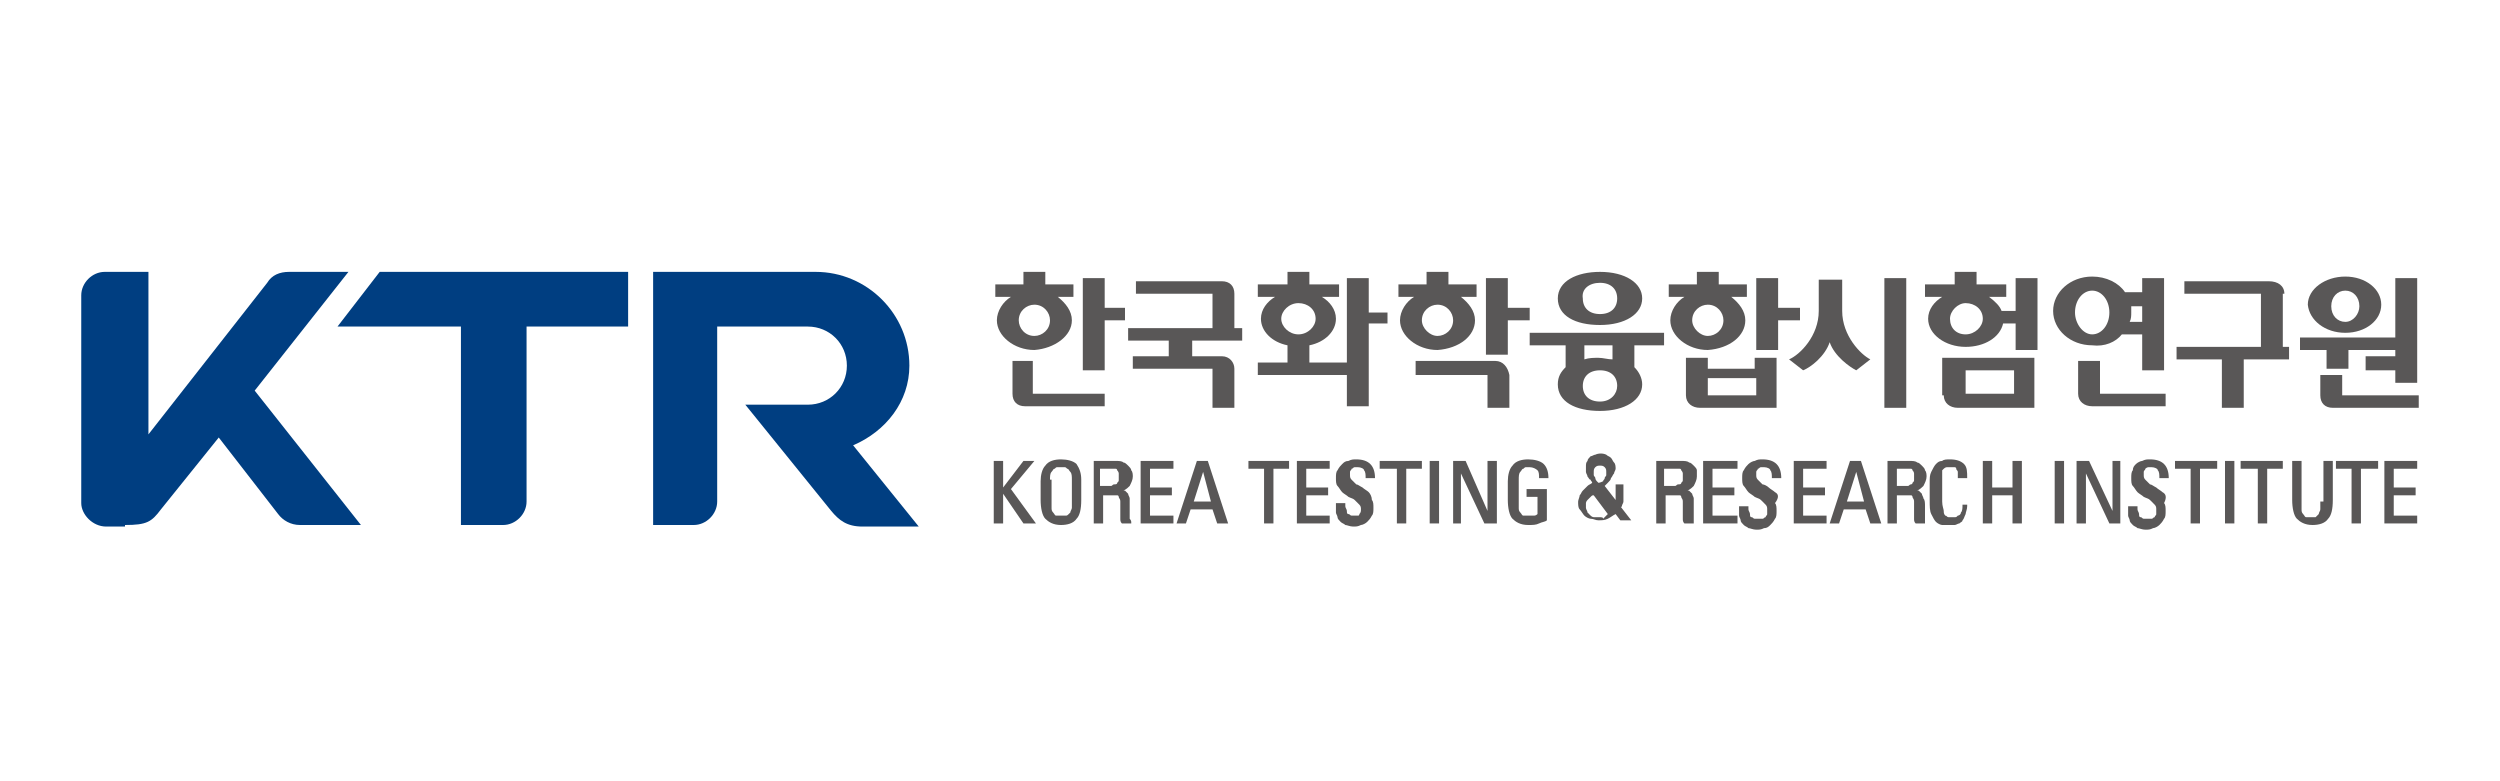 <?xml version="1.0" encoding="utf-8"?>
<!-- Generator: Adobe Illustrator 28.1.0, SVG Export Plug-In . SVG Version: 6.00 Build 0)  -->
<svg version="1.1" id="레이어_1" xmlns="http://www.w3.org/2000/svg" xmlns:xlink="http://www.w3.org/1999/xlink" x="0px"
	 y="0px" viewBox="0 0 160 50" style="enable-background:new 0 0 160 50;" xml:space="preserve">
<style type="text/css">
	.st0{fill:#003E81;}
	.st1{fill:#595757;}
</style>
<g>
	<g>
		<g>
			<g>
				<g>
					<g>
						<path class="st0" d="M8,33.6c1.4,0,1.7-0.2,2.3-1L14,28l3.8,4.9c0.3,0.4,0.8,0.7,1.4,0.7h3.9L16.3,25l6-7.6h-3.8
							c-0.6,0-1.1,0.2-1.4,0.7l-7.6,9.7V17.4H6.7c-0.8,0-1.5,0.7-1.5,1.5v13.3c0,0.7,0.7,1.5,1.6,1.5H8z"/>
						<path class="st0" d="M54.6,28.5c2.1-0.9,3.6-2.8,3.6-5.1c0-3.3-2.7-6-6-6H41.8v16.2h2.6c0.8,0,1.5-0.7,1.5-1.5V20.9h5.8
							c1.4,0,2.5,1.1,2.5,2.5c0,1.4-1.1,2.5-2.5,2.5h-4l5.5,6.8c0.5,0.6,1,1,2,1h3.6L54.6,28.5z"/>
						<path class="st0" d="M40.2,20.9v-3.5H24.3l-2.7,3.5h7.9v12.7h2.7c0.8,0,1.5-0.7,1.5-1.5V20.9H40.2z"/>
					</g>
				</g>
			</g>
		</g>
	</g>
	<g>
		<g>
			<polygon class="st1" points="66.2,29.5 65.5,29.5 64.2,31.2 64.2,29.5 63.6,29.5 63.6,33.5 64.2,33.5 64.2,31.6 65.5,33.5 
				66.3,33.5 64.7,31.3 			"/>
			<path class="st1" d="M67.9,29.4c-0.4,0-0.8,0.1-1,0.4c-0.2,0.2-0.3,0.6-0.3,1V32c0,0.5,0.1,1,0.3,1.2c0.2,0.2,0.5,0.4,1,0.4
				c0.4,0,0.8-0.1,1-0.4c0.2-0.2,0.3-0.6,0.3-1.2v-1.3c0-0.4-0.1-0.7-0.3-1C68.7,29.5,68.3,29.4,67.9,29.4z M67.2,30.7
				c0-0.2,0-0.4,0.1-0.5c0.1-0.1,0.1-0.2,0.2-0.2c0.1-0.1,0.1-0.1,0.2-0.1c0.1,0,0.1,0,0.2,0c0,0,0.1,0,0.2,0c0.1,0,0.1,0,0.2,0.1
				c0.1,0,0.1,0.1,0.2,0.2c0.1,0.1,0.1,0.3,0.1,0.5v1.3c0,0.2,0,0.4,0,0.5c0,0.1-0.1,0.2-0.1,0.3C68.3,33,68.3,33,68.2,33
				c-0.1,0-0.2,0-0.3,0c-0.1,0-0.2,0-0.3,0c-0.1,0-0.1-0.1-0.2-0.2c-0.1-0.1-0.1-0.2-0.1-0.3c0-0.1,0-0.3,0-0.5V30.7z"/>
			<path class="st1" d="M72.3,33.2c0-0.1,0-0.2,0-0.3c0-0.1,0-0.2,0-0.3c0-0.1,0-0.2,0-0.2c0-0.2,0-0.4,0-0.5c0-0.1-0.1-0.2-0.1-0.3
				c-0.1-0.1-0.1-0.1-0.2-0.2c0,0-0.1,0-0.1,0c0.2-0.1,0.3-0.2,0.4-0.3c0.1-0.2,0.2-0.4,0.2-0.6c0-0.1,0-0.3-0.1-0.4
				c0-0.1-0.1-0.2-0.2-0.3c-0.1-0.1-0.2-0.2-0.3-0.2c-0.1-0.1-0.3-0.1-0.5-0.1h-1.4v4h0.6v-1.8h0.5c0,0,0.1,0,0.2,0
				c0.1,0,0.1,0,0.2,0c0.1,0,0.1,0.1,0.1,0.1c0,0.1,0.1,0.1,0.1,0.3c0,0.1,0,0.3,0,0.4c0,0.1,0,0.2,0,0.4c0,0.1,0,0.2,0,0.3
				c0,0.1,0,0.2,0.1,0.3l0,0h0.6l0-0.1C72.4,33.4,72.4,33.3,72.3,33.2z M70.5,30h0.7c0.1,0,0.2,0,0.2,0c0.1,0,0.1,0.1,0.1,0.1
				c0,0,0.1,0.1,0.1,0.2c0,0.1,0,0.1,0,0.2c0,0.1,0,0.2,0,0.2c0,0.1,0,0.1-0.1,0.2c0,0.1-0.1,0.1-0.2,0.1c-0.1,0-0.1,0.1-0.2,0.1
				h-0.7V30z"/>
			<polygon class="st1" points="73.6,31.7 75,31.7 75,31.2 73.6,31.2 73.6,30 75.1,30 75.1,29.5 73,29.5 73,33.5 75.1,33.5 75.1,33 
				73.6,33 			"/>
			<path class="st1" d="M77.3,29.5h-0.7l-1.3,4h0.6l0.3-0.9h1.4l0.3,0.9h0.7L77.3,29.5L77.3,29.5z M77.5,32.1h-1.1l0.6-1.9
				L77.5,32.1z"/>
			<polygon class="st1" points="79.9,30 80.9,30 80.9,33.5 81.5,33.5 81.5,30 82.5,30 82.5,29.5 79.9,29.5 			"/>
			<polygon class="st1" points="83.6,31.7 85,31.7 85,31.2 83.6,31.2 83.6,30 85.1,30 85.1,29.5 83,29.5 83,33.5 85.1,33.5 85.1,33 
				83.6,33 			"/>
			<path class="st1" d="M87.6,31.5c-0.1-0.1-0.3-0.2-0.4-0.3c-0.2-0.1-0.3-0.2-0.4-0.2c-0.1-0.1-0.2-0.2-0.3-0.3
				c-0.1-0.1-0.1-0.2-0.1-0.3c0-0.1,0-0.2,0-0.2c0-0.1,0.1-0.1,0.1-0.2c0.1,0,0.1-0.1,0.2-0.1c0.1,0,0.1,0,0.2,0
				c0.2,0,0.4,0.1,0.4,0.2c0.1,0.1,0.1,0.3,0.1,0.5v0H88l0,0c0-0.4-0.1-0.7-0.3-0.9c-0.2-0.2-0.5-0.3-0.9-0.3c-0.2,0-0.3,0-0.5,0.1
				c-0.2,0-0.3,0.1-0.4,0.2c-0.1,0.1-0.2,0.2-0.3,0.4c-0.1,0.1-0.1,0.3-0.1,0.5c0,0.2,0,0.4,0.1,0.5c0.1,0.1,0.2,0.3,0.3,0.4
				c0.1,0.1,0.3,0.2,0.4,0.3c0.2,0.1,0.3,0.1,0.4,0.2c0.1,0.1,0.2,0.2,0.3,0.3c0.1,0.1,0.1,0.2,0.1,0.3c0,0.1,0,0.2-0.1,0.3
				c0,0.1-0.1,0.1-0.1,0.2C87.2,33,87.1,33,87,33c-0.2,0-0.3,0-0.5,0c-0.1,0-0.1-0.1-0.2-0.1c-0.1,0-0.1-0.1-0.1-0.2
				c0-0.1-0.1-0.2-0.1-0.3v-0.2h-0.6l0,0.1c0,0.1,0,0.1,0,0.2c0,0.1,0,0.2,0,0.3c0,0.1,0.1,0.2,0.1,0.3c0,0.1,0.1,0.2,0.2,0.3
				c0.1,0.1,0.2,0.1,0.3,0.2c0.1,0,0.3,0.1,0.5,0.1l0,0c0.2,0,0.3,0,0.5-0.1c0.1,0,0.3-0.1,0.4-0.2c0.1-0.1,0.2-0.2,0.3-0.4
				c0.1-0.1,0.1-0.3,0.1-0.5c0-0.2,0-0.4-0.1-0.5C87.8,31.8,87.7,31.6,87.6,31.5z"/>
			<polygon class="st1" points="88.3,30 89.4,30 89.4,33.5 90,33.5 90,30 91,30 91,29.5 88.3,29.5 			"/>
			<rect x="91.5" y="29.5" class="st1" width="0.6" height="4"/>
			<polygon class="st1" points="95.2,32.7 93.8,29.5 93.7,29.5 93,29.5 93,33.5 93.5,33.5 93.5,30.3 95,33.5 95.8,33.5 95.8,29.5 
				95.2,29.5 			"/>
			<path class="st1" d="M97.8,29.4c-0.4,0-0.8,0.1-1,0.4c-0.2,0.2-0.3,0.6-0.3,1V32c0,0.5,0.1,1,0.3,1.2c0.2,0.2,0.5,0.4,1,0.4
				c0.3,0,0.5,0,0.7-0.1c0.2-0.1,0.4-0.1,0.5-0.2l0,0v-2h-1.3v0.5h0.7v1.1c0,0-0.1,0.1-0.2,0.1c-0.1,0-0.3,0-0.4,0
				c-0.1,0-0.2,0-0.3,0c-0.1,0-0.1-0.1-0.2-0.2c-0.1-0.1-0.1-0.2-0.1-0.3c0-0.1,0-0.3,0-0.5v-1.3c0-0.2,0-0.4,0.1-0.5
				c0.1-0.1,0.1-0.2,0.2-0.2c0.1-0.1,0.1-0.1,0.2-0.1c0.1,0,0.1,0,0.2,0c0.2,0,0.4,0.1,0.5,0.2c0.1,0.1,0.1,0.3,0.1,0.5v0h0.6l0,0
				c0-0.4-0.1-0.7-0.3-0.9C98.6,29.5,98.2,29.4,97.8,29.4z"/>
			<path class="st1" d="M103.8,32.4c0-0.1,0.1-0.2,0.1-0.3c0-0.1,0-0.3,0-0.4c0-0.2,0-0.3,0-0.6v-0.1h-0.5v0.4c0,0.1,0,0.2,0,0.3
				c0,0.1,0,0.2,0,0.2c0,0,0,0.1,0,0.1l-0.7-0.9c0.1-0.1,0.1-0.1,0.2-0.2c0.1-0.1,0.2-0.2,0.2-0.3c0.1-0.1,0.1-0.2,0.2-0.3
				c0-0.1,0.1-0.2,0.1-0.3c0-0.1,0-0.3-0.1-0.4c-0.1-0.1-0.1-0.2-0.2-0.3c-0.1-0.1-0.2-0.1-0.3-0.2c-0.2-0.1-0.5-0.1-0.7,0
				c-0.1,0-0.2,0.1-0.3,0.1c-0.1,0.1-0.2,0.2-0.2,0.3c-0.1,0.1-0.1,0.2-0.1,0.4c0,0.1,0,0.2,0,0.3c0,0.1,0.1,0.2,0.1,0.3
				c0.1,0.1,0.1,0.2,0.2,0.2c0,0.1,0.1,0.1,0.1,0.2c-0.1,0.1-0.2,0.1-0.3,0.2c-0.1,0.1-0.2,0.2-0.3,0.3c-0.1,0.1-0.1,0.2-0.2,0.3
				c0,0.1-0.1,0.3-0.1,0.4c0,0.2,0,0.4,0.1,0.5c0.1,0.1,0.2,0.3,0.3,0.4c0.1,0.1,0.3,0.2,0.4,0.2c0.2,0,0.3,0.1,0.5,0.1
				c0.2,0,0.4,0,0.6-0.1c0.2-0.1,0.3-0.2,0.5-0.3l0.3,0.4h0.7l-0.7-0.9C103.7,32.6,103.7,32.5,103.8,32.4z M102.3,33.1
				c-0.1,0-0.2,0-0.3,0c-0.1,0-0.2-0.1-0.2-0.1c-0.1-0.1-0.1-0.1-0.2-0.2c0-0.1-0.1-0.2-0.1-0.3c0-0.1,0-0.2,0-0.3
				c0-0.1,0.1-0.2,0.1-0.2c0.1-0.1,0.1-0.1,0.2-0.2c0.1-0.1,0.1-0.1,0.2-0.1l0.9,1.2c-0.1,0.1-0.2,0.2-0.3,0.3
				C102.6,33.1,102.5,33.1,102.3,33.1z M102.3,30.9c0,0-0.1-0.1-0.1-0.1c0,0-0.1-0.1-0.1-0.2c0-0.1-0.1-0.1-0.1-0.2
				c0-0.1,0-0.1,0-0.2c0-0.1,0-0.2,0.1-0.3c0.1-0.1,0.2-0.1,0.3-0.1c0.1,0,0.2,0,0.3,0.1c0.1,0.1,0.1,0.2,0.1,0.3c0,0.1,0,0.1,0,0.2
				c0,0.1-0.1,0.1-0.1,0.2c0,0.1-0.1,0.1-0.1,0.2C102.4,30.9,102.3,30.9,102.3,30.9z"/>
			<path class="st1" d="M108.4,33.2c0-0.1,0-0.2,0-0.3c0-0.1,0-0.2,0-0.3c0-0.1,0-0.2,0-0.2c0-0.2,0-0.4,0-0.5
				c0-0.1-0.1-0.2-0.1-0.3c-0.1-0.1-0.1-0.1-0.2-0.2c0,0-0.1,0-0.1,0c0.2-0.1,0.3-0.2,0.4-0.3c0.1-0.2,0.2-0.4,0.2-0.6
				c0-0.1,0-0.3,0-0.4c0-0.1-0.1-0.2-0.2-0.3c-0.1-0.1-0.2-0.2-0.3-0.2c-0.1-0.1-0.3-0.1-0.5-0.1H106v4h0.6v-1.8h0.5
				c0,0,0.1,0,0.2,0c0.1,0,0.1,0,0.2,0c0.1,0,0.1,0.1,0.1,0.1c0,0.1,0.1,0.1,0.1,0.3c0,0.1,0,0.3,0,0.4c0,0.1,0,0.2,0,0.4
				c0,0.1,0,0.2,0,0.3c0,0.1,0,0.2,0.1,0.3l0,0h0.6l0-0.1C108.4,33.4,108.4,33.3,108.4,33.2z M106.6,30h0.7c0.1,0,0.2,0,0.2,0
				c0.1,0,0.1,0.1,0.1,0.1c0,0,0.1,0.1,0.1,0.2c0,0.1,0,0.1,0,0.2c0,0.1,0,0.2,0,0.2c0,0.1,0,0.1-0.1,0.2c0,0.1-0.1,0.1-0.2,0.1
				c-0.1,0-0.1,0.1-0.2,0.1h-0.7V30z"/>
			<polygon class="st1" points="109.6,31.7 111,31.7 111,31.2 109.6,31.2 109.6,30 111.2,30 111.2,29.5 109,29.5 109,33.5 
				111.2,33.5 111.2,33 109.6,33 			"/>
			<path class="st1" d="M113.6,31.5c-0.1-0.1-0.3-0.2-0.4-0.3c-0.1-0.1-0.3-0.2-0.4-0.2c-0.1-0.1-0.2-0.2-0.3-0.3
				c-0.1-0.1-0.1-0.2-0.1-0.3c0-0.1,0-0.2,0-0.2c0-0.1,0.1-0.1,0.1-0.2c0.1,0,0.1-0.1,0.2-0.1c0.1,0,0.1,0,0.2,0
				c0.2,0,0.4,0.1,0.4,0.2c0.1,0.1,0.1,0.3,0.1,0.5l0,0h0.6l0,0c0-0.4-0.1-0.7-0.3-0.9c-0.2-0.2-0.5-0.3-0.9-0.3
				c-0.2,0-0.3,0-0.5,0.1c-0.1,0-0.3,0.1-0.4,0.2c-0.1,0.1-0.2,0.2-0.3,0.4c-0.1,0.1-0.1,0.3-0.1,0.5c0,0.2,0,0.4,0.1,0.5
				c0.1,0.1,0.2,0.3,0.3,0.4c0.1,0.1,0.3,0.2,0.4,0.3c0.2,0.1,0.3,0.1,0.4,0.2c0.1,0.1,0.2,0.2,0.3,0.3c0.1,0.1,0.1,0.2,0.1,0.3
				c0,0.1,0,0.2,0,0.3c0,0.1-0.1,0.1-0.1,0.2c-0.1,0-0.1,0.1-0.2,0.1c-0.1,0-0.3,0-0.5,0c-0.1,0-0.1-0.1-0.2-0.1
				c-0.1,0-0.1-0.1-0.1-0.2c0-0.1-0.1-0.2-0.1-0.3v-0.2h-0.6l0,0.1c0,0.1,0,0.1,0,0.2c0,0.1,0,0.2,0,0.3c0,0.1,0.1,0.2,0.1,0.3
				c0,0.1,0.1,0.2,0.2,0.3c0.1,0.1,0.2,0.1,0.3,0.2c0.1,0,0.3,0.1,0.5,0.1l0,0c0.2,0,0.3,0,0.5-0.1c0.2,0,0.3-0.1,0.4-0.2
				c0.1-0.1,0.2-0.2,0.3-0.4c0.1-0.1,0.1-0.3,0.1-0.5c0-0.2,0-0.4-0.1-0.5C113.9,31.8,113.8,31.6,113.6,31.5z"/>
			<polygon class="st1" points="115.4,31.7 116.8,31.7 116.8,31.2 115.4,31.2 115.4,30 116.9,30 116.9,29.5 114.8,29.5 114.8,33.5 
				116.9,33.5 116.9,33 115.4,33 			"/>
			<path class="st1" d="M119.1,29.5h-0.7l-1.3,4h0.6l0.3-0.9h1.4l0.3,0.9h0.7L119.1,29.5L119.1,29.5z M119.3,32.1h-1.1l0.6-1.9
				L119.3,32.1z"/>
			<path class="st1" d="M123.2,33.2c0-0.1,0-0.2,0-0.3c0-0.1,0-0.2,0-0.3c0-0.1,0-0.2,0-0.2c0-0.2,0-0.4-0.1-0.5
				c0-0.1-0.1-0.2-0.1-0.3c-0.1-0.1-0.1-0.1-0.2-0.2c0,0-0.1,0-0.1,0c0.2-0.1,0.3-0.2,0.4-0.3c0.1-0.2,0.2-0.4,0.2-0.6
				c0-0.1,0-0.3-0.1-0.4c0-0.1-0.1-0.2-0.2-0.3c-0.1-0.1-0.2-0.2-0.3-0.2c-0.1-0.1-0.3-0.1-0.5-0.1h-1.4v4h0.6v-1.8h0.5
				c0,0,0.1,0,0.2,0c0.1,0,0.1,0,0.2,0c0.1,0,0.1,0.1,0.1,0.1c0,0.1,0.1,0.1,0.1,0.3c0,0.1,0,0.3,0,0.4c0,0.1,0,0.2,0,0.4
				c0,0.1,0,0.2,0,0.3c0,0.1,0,0.2,0.1,0.3l0,0h0.6l0-0.1C123.2,33.4,123.2,33.3,123.2,33.2z M121.4,30h0.7c0.1,0,0.2,0,0.2,0
				c0.1,0,0.1,0.1,0.1,0.1c0,0,0.1,0.1,0.1,0.2c0,0.1,0,0.1,0,0.2c0,0.1,0,0.2,0,0.2c0,0.1,0,0.1-0.1,0.2c0,0.1-0.1,0.1-0.1,0.1
				c-0.1,0-0.1,0.1-0.2,0.1h-0.7V30z"/>
			<path class="st1" d="M125.6,32.3L125.6,32.3c0,0.2,0,0.4-0.1,0.5c0,0.1-0.1,0.2-0.2,0.2c-0.1,0.1-0.1,0.1-0.2,0.1
				c-0.1,0-0.1,0-0.1,0c-0.1,0-0.2,0-0.3,0c-0.1,0-0.1-0.1-0.2-0.1c-0.1-0.1-0.1-0.2-0.1-0.3c0-0.1-0.1-0.3-0.1-0.6V31
				c0-0.2,0-0.3,0-0.4c0-0.1,0-0.2,0-0.2c0-0.1,0-0.1,0-0.1c0,0,0-0.1,0-0.1c0,0,0,0,0-0.1c0,0,0.1-0.1,0.1-0.1c0,0,0.1-0.1,0.2-0.1
				c0.1,0,0.1,0,0.2,0c0,0,0.1,0,0.1,0c0,0,0.1,0,0.1,0c0,0,0.1,0,0.1,0c0,0,0.1,0,0.1,0.1c0,0.1,0.1,0.1,0.1,0.2c0,0.1,0,0.2,0,0.3
				l0,0.1h0.6l0,0c0-0.4,0-0.7-0.2-0.9c-0.2-0.2-0.5-0.3-0.9-0.3c-0.2,0-0.4,0-0.5,0.1c-0.2,0-0.3,0.1-0.4,0.2
				c-0.1,0.1-0.2,0.3-0.3,0.5c-0.1,0.2-0.1,0.4-0.1,0.7V32c0,0.4,0,0.7,0.1,0.9c0.1,0.2,0.2,0.4,0.3,0.5c0.1,0.1,0.3,0.2,0.4,0.2
				c0.2,0,0.3,0,0.4,0c0,0,0.1,0,0.2,0c0.1,0,0.2,0,0.2,0c0.1,0,0.2-0.1,0.3-0.1c0.1-0.1,0.2-0.1,0.2-0.2c0.1-0.1,0.1-0.2,0.2-0.4
				c0-0.1,0.1-0.3,0.1-0.5l0-0.1H125.6z"/>
			<polygon class="st1" points="128.8,31.2 127.5,31.2 127.5,29.5 126.9,29.5 126.9,33.5 127.5,33.5 127.5,31.7 128.8,31.7 
				128.8,33.5 129.4,33.5 129.4,29.5 128.8,29.5 			"/>
			<rect x="131.5" y="29.5" class="st1" width="0.6" height="4"/>
			<polygon class="st1" points="135.2,32.7 133.7,29.5 133.7,29.5 132.9,29.5 132.9,33.5 133.5,33.5 133.5,30.3 135,33.5 
				135.7,33.5 135.7,29.5 135.2,29.5 			"/>
			<path class="st1" d="M138.4,31.5c-0.1-0.1-0.3-0.2-0.4-0.3c-0.2-0.1-0.3-0.2-0.4-0.2c-0.1-0.1-0.2-0.2-0.3-0.3
				c-0.1-0.1-0.1-0.2-0.1-0.3c0-0.1,0-0.2,0-0.2c0-0.1,0.1-0.1,0.1-0.2c0,0,0.1-0.1,0.2-0.1c0.1,0,0.1,0,0.2,0
				c0.2,0,0.4,0.1,0.4,0.2c0.1,0.1,0.1,0.3,0.1,0.5l0,0h0.6v0c0-0.4-0.1-0.7-0.3-0.9c-0.2-0.2-0.5-0.3-0.9-0.3c-0.2,0-0.3,0-0.5,0.1
				c-0.1,0-0.3,0.1-0.4,0.2c-0.1,0.1-0.2,0.2-0.2,0.4c-0.1,0.1-0.1,0.3-0.1,0.5c0,0.2,0,0.4,0.1,0.5c0.1,0.1,0.2,0.3,0.3,0.4
				c0.1,0.1,0.3,0.2,0.4,0.3c0.2,0.1,0.3,0.1,0.4,0.2c0.1,0.1,0.2,0.2,0.3,0.3c0.1,0.1,0.1,0.2,0.1,0.3c0,0.1,0,0.2,0,0.3
				c0,0.1-0.1,0.1-0.1,0.2c-0.1,0-0.1,0.1-0.2,0.1c-0.1,0-0.3,0-0.5,0c-0.1,0-0.1-0.1-0.2-0.1c-0.1,0-0.1-0.1-0.1-0.2
				c0-0.1-0.1-0.2-0.1-0.3v-0.2h-0.6l0,0.1c0,0.1,0,0.1,0,0.2c0,0.1,0,0.2,0,0.3c0,0.1,0.1,0.2,0.1,0.3c0,0.1,0.1,0.2,0.2,0.3
				c0.1,0.1,0.2,0.1,0.3,0.2c0.1,0,0.3,0.1,0.5,0.1l0,0c0.2,0,0.3,0,0.5-0.1c0.1,0,0.3-0.1,0.4-0.2c0.1-0.1,0.2-0.2,0.3-0.4
				c0.1-0.1,0.1-0.3,0.1-0.5c0-0.2,0-0.4-0.1-0.5C138.7,31.8,138.6,31.6,138.4,31.5z"/>
			<polygon class="st1" points="139.2,30 140.2,30 140.2,33.5 140.8,33.5 140.8,30 141.9,30 141.9,29.5 139.2,29.5 			"/>
			<rect x="142.4" y="29.5" class="st1" width="0.6" height="4"/>
			<polygon class="st1" points="143.4,30 144.5,30 144.5,33.5 145.1,33.5 145.1,30 146.1,30 146.1,29.5 143.4,29.5 			"/>
			<path class="st1" d="M148.5,32.1c0,0.2,0,0.4,0,0.5c0,0.1-0.1,0.2-0.1,0.3c-0.1,0.1-0.1,0.1-0.2,0.2c-0.1,0-0.2,0-0.3,0
				c-0.1,0-0.2,0-0.3,0c-0.1,0-0.1-0.1-0.2-0.2c-0.1-0.1-0.1-0.2-0.1-0.3c0-0.1,0-0.3,0-0.5v-2.6h-0.6V32c0,0.5,0.1,1,0.3,1.2
				c0.2,0.2,0.5,0.4,1,0.4c0.4,0,0.8-0.1,1-0.4c0.2-0.2,0.3-0.6,0.3-1.2v-2.5h-0.6V32.1z"/>
			<polygon class="st1" points="149.5,30 150.5,30 150.5,33.5 151.1,33.5 151.1,30 152.2,30 152.2,29.5 149.5,29.5 			"/>
			<polygon class="st1" points="153.2,33 153.2,31.7 154.6,31.7 154.6,31.2 153.2,31.2 153.2,30 154.7,30 154.7,29.5 152.6,29.5 
				152.6,33.5 154.7,33.5 154.7,33 			"/>
		</g>
		<g>
			<g>
				<path class="st1" d="M102.4,20.8c1.6,0,2.7-0.7,2.7-1.7c0-1-1.1-1.7-2.7-1.7c-1.5,0-2.7,0.6-2.7,1.7
					C99.7,20.2,100.8,20.8,102.4,20.8z M102.4,18.1c0.7,0,1.1,0.4,1.1,1c0,0.6-0.4,1-1.1,1c-0.7,0-1.1-0.4-1.1-1
					C101.2,18.5,101.7,18.1,102.4,18.1z"/>
				<path class="st1" d="M97.9,22.1h2.3v1.4c-0.3,0.3-0.5,0.6-0.5,1.1c0,1.1,1.1,1.7,2.7,1.7c1.6,0,2.7-0.7,2.7-1.7
					c0-0.4-0.2-0.8-0.5-1.1v-1.4h1.9v-0.8h-8.6V22.1z M102.4,25.7c-0.7,0-1.1-0.4-1.1-1c0-0.6,0.4-1,1.1-1c0.7,0,1.1,0.4,1.1,1
					C103.5,25.2,103.1,25.7,102.4,25.7z M103.2,22.1V23c-0.3,0-0.6-0.1-0.9-0.1c-0.3,0-0.6,0-0.9,0.1v-0.9H103.2z"/>
				<path class="st1" d="M135.8,21.4h1.3v2.3h1.4v-5.9h-1.4v0.9H136c-0.4-0.6-1.2-1-2.1-1c-1.4,0-2.5,1-2.5,2.2
					c0,1.2,1.1,2.2,2.5,2.2C134.7,22.2,135.4,21.9,135.8,21.4z M136.4,19.6h0.7v1h-0.8c0.1-0.2,0.1-0.4,0.1-0.6
					C136.4,19.8,136.4,19.7,136.4,19.6z M132.8,20c0-0.8,0.5-1.4,1.1-1.4c0.6,0,1.1,0.6,1.1,1.4c0,0.8-0.5,1.4-1.1,1.4
					C133.3,21.4,132.8,20.7,132.8,20z"/>
				<path class="st1" d="M134.4,23.1H133v2.1c0,0.5,0.4,0.8,0.9,0.8h4.7v-0.8h-4.2V23.1z"/>
				<path class="st1" d="M150.1,21.3c1.3,0,2.3-0.8,2.3-1.8c0-1-1-1.8-2.3-1.8c-1.3,0-2.4,0.8-2.4,1.8
					C147.8,20.5,148.8,21.3,150.1,21.3z M150.1,18.6c0.5,0,0.9,0.4,0.9,1c0,0.5-0.4,1-0.9,1c-0.5,0-0.9-0.4-0.9-1
					C149.2,19,149.6,18.6,150.1,18.6z"/>
				<path class="st1" d="M149.9,24h-1.4v1.3c0,0.5,0.3,0.8,0.8,0.8h5.5v-0.8h-4.9V24z"/>
				<polygon class="st1" points="148.9,23.6 150.3,23.6 150.3,22.4 153.3,22.4 153.3,22.8 151.4,22.8 151.4,23.7 153.3,23.7 
					153.3,24.5 154.7,24.5 154.7,17.8 153.3,17.8 153.3,21.6 147.2,21.6 147.2,22.4 148.9,22.4 				"/>
				<polygon class="st1" points="70.7,17.8 69.3,17.8 69.3,23.7 70.7,23.7 70.7,20.5 72,20.5 72,19.7 70.7,19.7 				"/>
				<path class="st1" d="M68.6,20.5c0-0.6-0.4-1.1-0.9-1.5h1v-0.8h-1.8v-0.8h-1.4v0.8h-1.8V19h1c-0.5,0.3-0.9,0.9-0.9,1.5
					c0,1,1.1,1.9,2.4,1.9C67.5,22.3,68.6,21.5,68.6,20.5z M65.2,20.5c0-0.6,0.5-1,1-1c0.6,0,1,0.5,1,1c0,0.6-0.5,1-1,1
					C65.6,21.5,65.2,21,65.2,20.5z"/>
				<polygon class="st1" points="115.2,19.7 113.8,19.7 113.8,17.8 112.4,17.8 112.4,22.4 113.8,22.4 113.8,20.5 115.2,20.5 				"/>
				<path class="st1" d="M111.7,20.5c0-0.6-0.4-1.1-0.9-1.5h1v-0.8H110v-0.8h-1.4v0.8h-1.8V19h1c-0.5,0.3-0.9,0.9-0.9,1.5
					c0,1,1.1,1.9,2.4,1.9C110.7,22.3,111.7,21.5,111.7,20.5z M108.3,20.5c0-0.6,0.5-1,1-1c0.6,0,1,0.5,1,1c0,0.6-0.5,1-1,1
					C108.8,21.5,108.3,21,108.3,20.5z"/>
				<path class="st1" d="M66.2,23.1h-1.4v2.1c0,0.5,0.3,0.8,0.8,0.8h5.1v-0.8h-4.6V23.1z"/>
				<path class="st1" d="M79,18.8c0-0.5-0.3-0.8-0.8-0.8h-5.5v0.8l4.9,0V21h-5.4v0.8h2.6v1h-2.3v0.8h5.1v2.5H79l0-2.5
					c0-0.4-0.3-0.8-0.8-0.8h-1.9v-1h3.2V21H79L79,18.8z"/>
				<rect x="120.6" y="17.8" class="st1" width="1.4" height="8.3"/>
				<path class="st1" d="M117.9,19.9c0-0.2,0-1.4,0-2h-1.5c0,0,0,1.7,0,2c0,1.6-1.2,2.8-1.9,3.1l0.9,0.7c0.5-0.2,1.4-0.9,1.7-1.8
					c0.3,0.9,1.3,1.6,1.7,1.8l0.9-0.7C119.1,22.7,117.9,21.5,117.9,19.9z"/>
				<path class="st1" d="M87.6,17.8h-1.4v5.4h-2.4v-1.1c1-0.2,1.7-0.9,1.7-1.7c0-0.6-0.4-1.1-0.9-1.4h1.1v-0.8h-1.9v-0.8h-1.4v0.8
					h-1.9V19h1.1c-0.5,0.3-0.9,0.8-0.9,1.4c0,0.8,0.7,1.5,1.7,1.7v1.1h-1.9V24h5.7v2h1.4v-5.3h1.2V20h-1.2V17.8z M82,20.4
					c0-0.5,0.5-1,1.1-1c0.6,0,1.1,0.4,1.1,1c0,0.5-0.5,1-1.1,1C82.5,21.4,82,20.9,82,20.4z"/>
				<path class="st1" d="M146.2,18.8c0-0.5-0.4-0.8-1-0.8h-5.4v0.8l4.9,0v3.4h-5.4V23h2.9v3.1h1.4V23h2.9v-0.8h-0.4V18.8z"/>
				<polygon class="st1" points="97.9,19.7 96.5,19.7 96.5,17.8 95.1,17.8 95.1,22.7 96.5,22.7 96.5,20.5 97.9,20.5 				"/>
				<path class="st1" d="M94.4,20.5c0-0.6-0.4-1.1-0.9-1.5h1v-0.8h-1.8v-0.8h-1.4v0.8h-1.8V19h1c-0.5,0.3-0.9,0.9-0.9,1.5
					c0,1,1.1,1.9,2.4,1.9C93.4,22.3,94.4,21.5,94.4,20.5z M91,20.5c0-0.6,0.5-1,1-1c0.6,0,1,0.5,1,1c0,0.6-0.5,1-1,1
					C91.5,21.5,91,21,91,20.5z"/>
				<path class="st1" d="M95.7,23.1h-5.1V24h4.6v2.1h1.4V24C96.5,23.5,96.2,23.1,95.7,23.1z"/>
				<path class="st1" d="M124.4,25.3c0,0.5,0.4,0.8,0.9,0.8h4.9v-3.2h-5.9V25.3z M125.8,23.7h3.1v1.5h-3.1V23.7z"/>
				<path class="st1" d="M112.4,23.6h-3.1v-0.7h-1.4v2.4c0,0.5,0.4,0.8,0.9,0.8h4.9v-3.2h-1.4V23.6z M109.3,25.3v-1.1h3.1v1.1H109.3
					z"/>
				<path class="st1" d="M128.9,19.9h-0.8c-0.1-0.3-0.4-0.6-0.8-0.9h1.1v-0.8h-1.9v-0.8h-1.4v0.8h-1.9V19h1.1
					c-0.5,0.3-0.9,0.8-0.9,1.4c0,1,1.1,1.8,2.4,1.8c1.2,0,2.2-0.6,2.4-1.5h0.8v1.7h1.4v-4.6h-1.4V19.9z M125.8,21.4
					c-0.6,0-1-0.4-1-1c0-0.5,0.5-1,1-1c0.6,0,1.1,0.4,1.1,1C126.9,20.9,126.4,21.4,125.8,21.4z"/>
			</g>
		</g>
	</g>
</g>
</svg>

